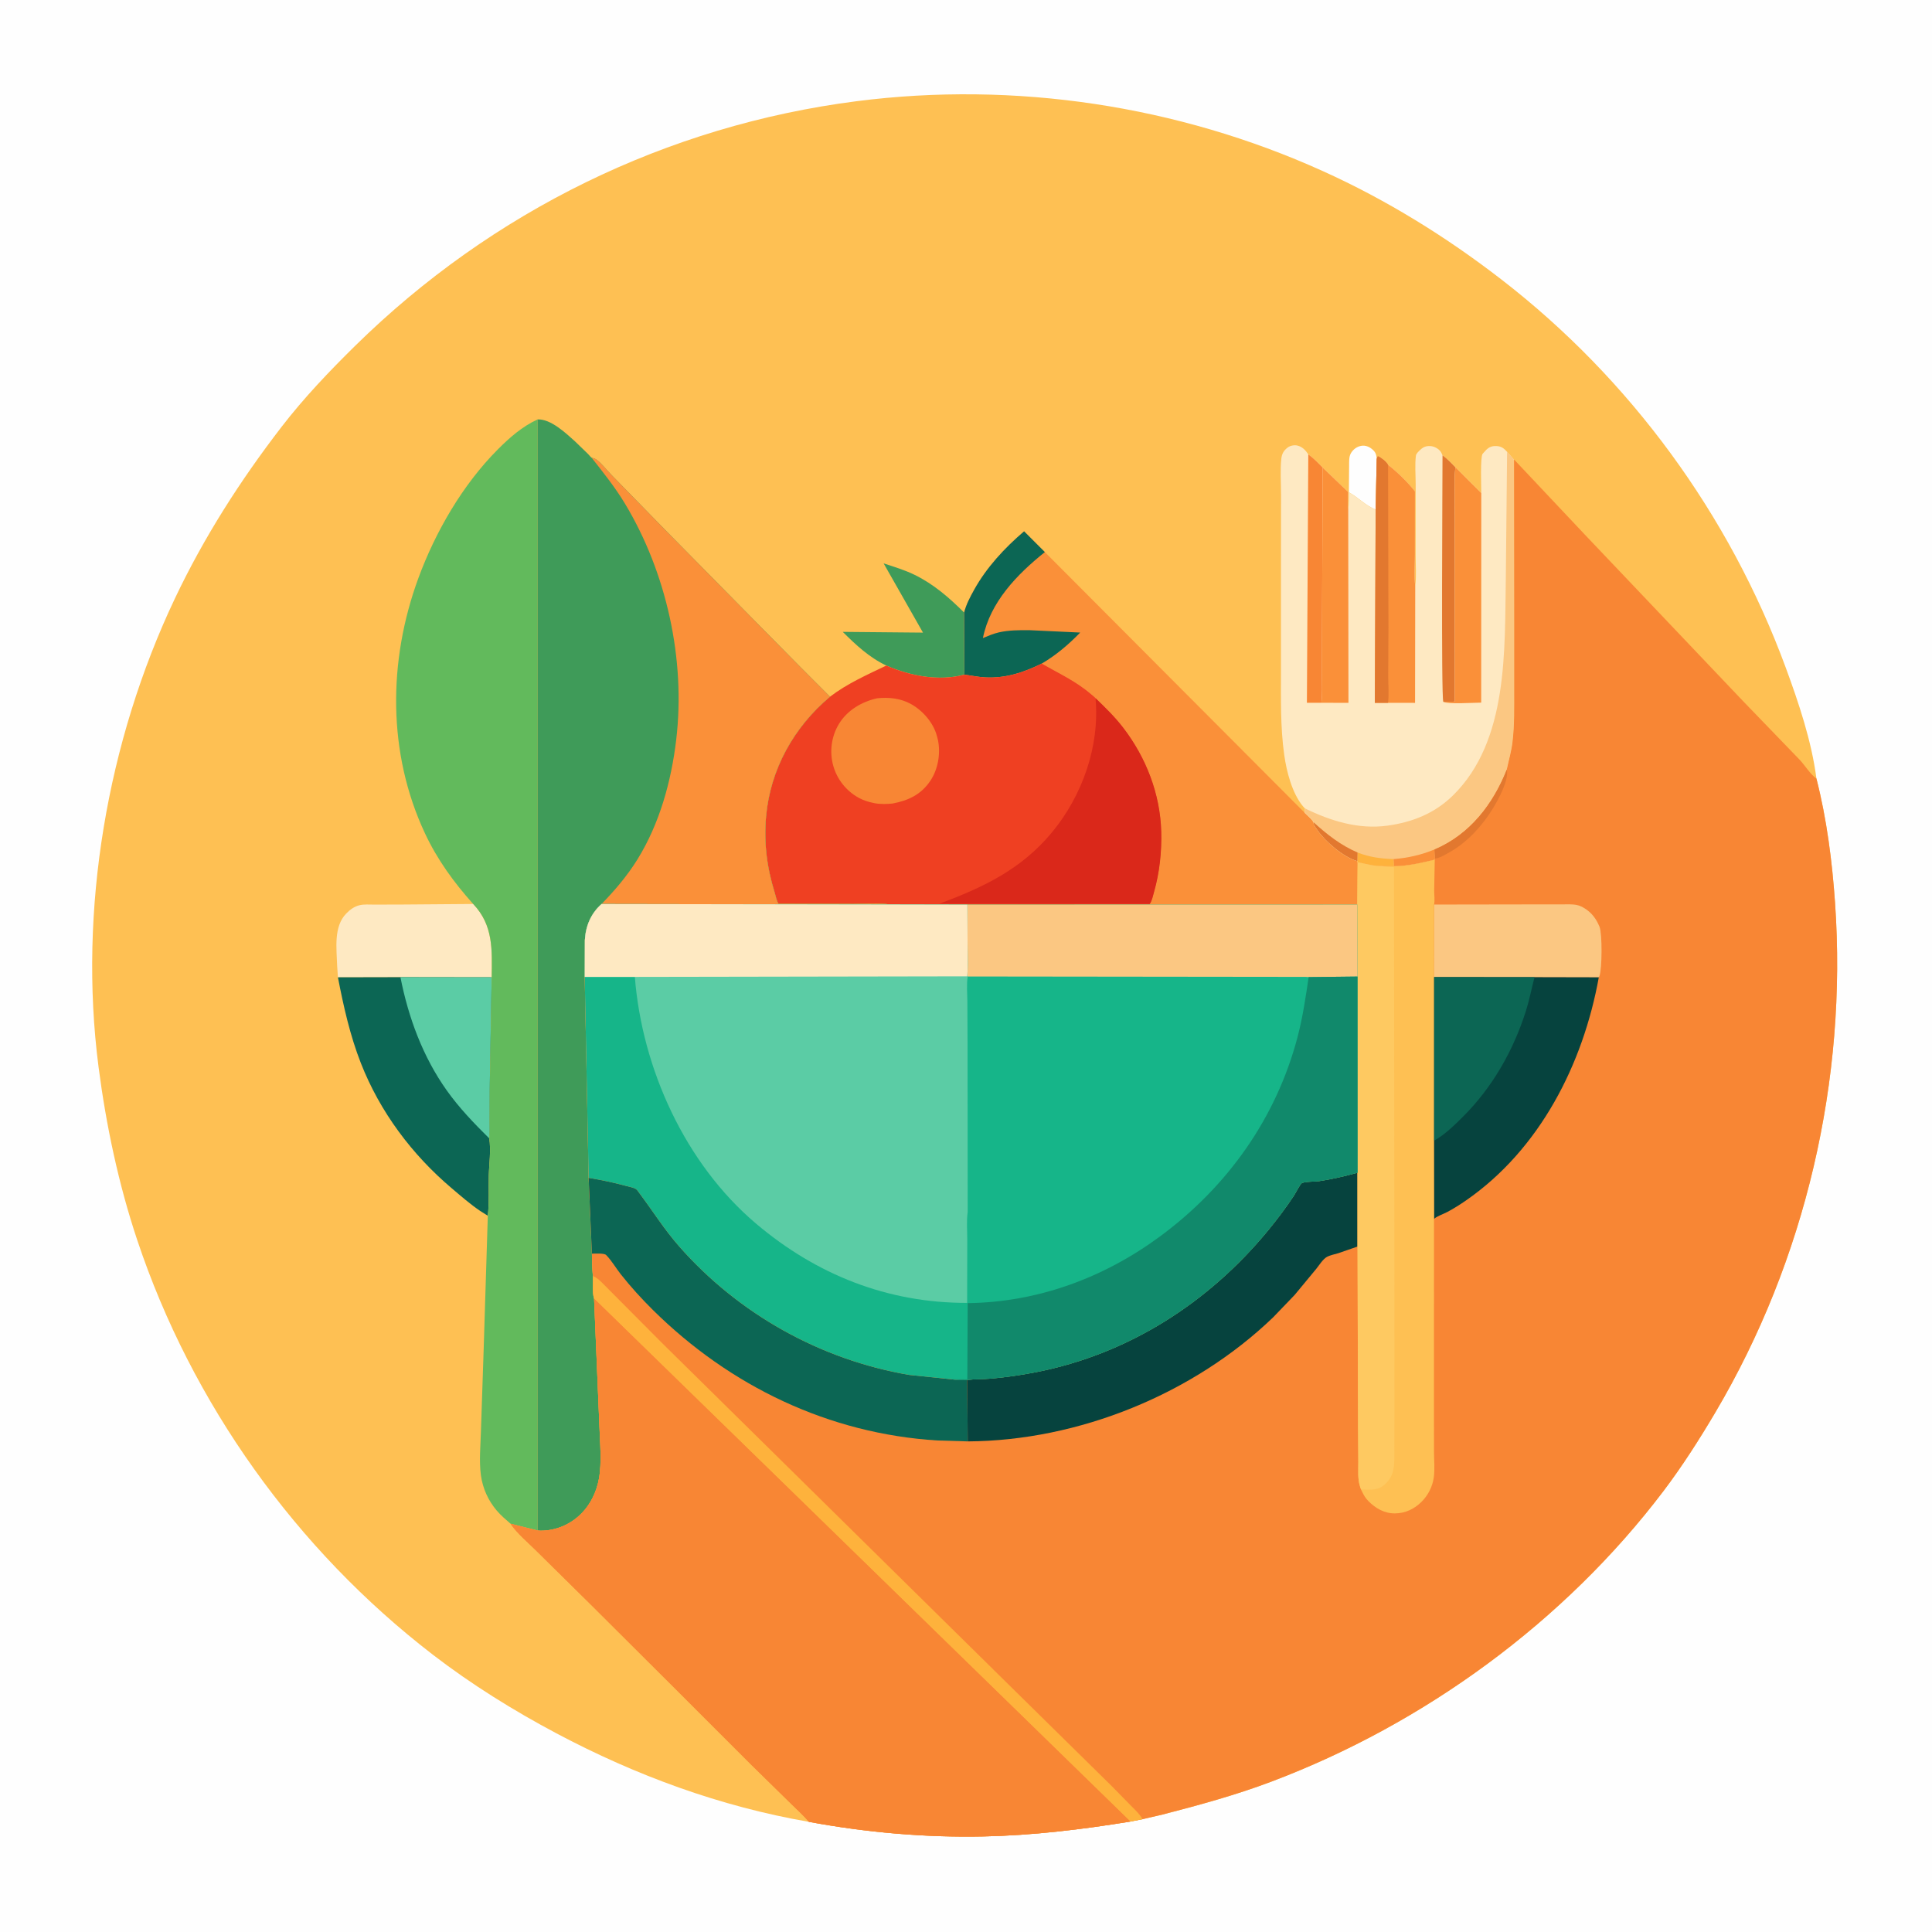 <svg version="1.1" xmlns="http://www.w3.org/2000/svg" style="display: block;" viewBox="0 0 2048 2048" width="1024" height="1024">
<path transform="translate(0,0)" fill="rgb(254,254,254)" d="M -0 -0 L 2048 0 L 2048 2048 L -0 2048 L -0 -0 z"/>
<path transform="translate(0,0)" fill="rgb(254,192,83)" d="M 857.502 1931.23 C 763.494 1914.98 673.946 1882.06 589.879 1837.43 C 544.493 1813.34 499.623 1785.45 458.856 1754.07 C 314.098 1642.66 203.427 1487.93 145.5 1314.61 C 125.707 1255.39 112.479 1192.88 104.465 1131 C 82.935 964.746 113.578 785.765 185.366 634.481 C 216.206 569.492 254.554 509.528 298.377 452.607 C 321.994 421.932 349.167 393.413 376.753 366.313 C 521.403 224.211 706.797 133.063 908.204 107.262 C 1075.6 85.818 1248.33 111.799 1402.08 181.289 C 1469.87 211.926 1532.88 250.912 1591.66 296.347 C 1728.21 401.883 1833.19 545.505 1892.84 707.362 C 1906.62 744.784 1920.4 785.639 1925.49 825.314 C 1936.49 868.454 1942.16 912.991 1945.25 957.341 C 1958.29 1144.45 1913.87 1335.69 1818.31 1497.26 C 1801.49 1525.7 1783.21 1554.36 1763.24 1580.71 C 1658.23 1719.22 1509.84 1827.41 1347.56 1888.66 C 1310.01 1902.83 1271.2 1913.47 1232.36 1923.48 L 1211.12 1928.42 L 1198.21 1930.94 C 1146.62 1939.35 1094.45 1945.65 1042.14 1946.71 C 980.595 1947.97 917.994 1942.45 857.502 1931.23 z"/>
<path transform="translate(0,0)" fill="rgb(254,254,254)" d="M 1429.86 521.901 L 1430.13 493.406 C 1430.19 488.977 1429.81 483.964 1432.24 480.049 C 1434.65 476.16 1438.57 473.344 1443.08 472.59 C 1447.14 471.91 1451.01 473.332 1454.17 475.889 C 1458.29 479.223 1458.93 481.581 1459.36 486.51 L 1458.26 540.133 C 1447.61 536.192 1439.81 527.095 1429.86 521.901 z"/>
<path transform="translate(0,0)" fill="rgb(63,155,89)" d="M 939.57 705.521 C 921.438 696.931 907.403 683.786 893.355 669.807 L 978.4 670.595 L 936.681 597.216 C 947.681 600.802 959.08 604.262 969.5 609.341 C 989.671 619.172 1006.29 633.634 1022.03 649.347 L 1022.26 715.158 C 994.989 722.462 964.997 716.516 939.57 705.521 z"/>
<path transform="translate(0,0)" fill="rgb(254,233,194)" d="M 501.6 958.252 C 523.196 980.989 521.534 1006.86 521.212 1035.99 L 424.49 1035.85 L 358.22 1035.99 L 357.403 1024 C 356.887 1005.78 353.339 982.466 367.037 968.348 C 371.051 964.211 375.682 960.817 381.399 959.5 C 385.981 958.444 391.334 958.907 396.031 958.895 L 423.97 958.852 L 501.6 958.252 z"/>
<path transform="translate(0,0)" fill="rgb(12,102,84)" d="M 424.49 1035.85 L 521.212 1035.99 L 519.113 1155.29 L 518.959 1188.66 C 518.945 1194.53 519.407 1200.88 518.552 1206.68 C 520.688 1218.65 518.421 1234.17 518.121 1246.47 C 517.782 1260.36 518.681 1274.99 517.105 1288.74 L 509.042 1283.67 C 498.537 1276.57 488.763 1268 479.087 1259.82 C 436.748 1224.04 402.726 1178.59 382.467 1126.78 C 371.054 1097.59 364.116 1066.69 358.22 1035.99 L 424.49 1035.85 z"/>
<path transform="translate(0,0)" fill="rgb(91,204,165)" d="M 424.49 1035.85 L 521.212 1035.99 L 519.113 1155.29 L 518.959 1188.66 C 518.945 1194.53 519.407 1200.88 518.552 1206.68 C 502.395 1190.71 486.768 1174.45 473.572 1155.89 C 448.226 1120.25 432.85 1078.53 424.49 1035.85 z"/>
<path transform="translate(0,0)" fill="rgb(250,144,57)" d="M 1022.03 649.347 C 1024.14 640.832 1028.37 632.892 1032.61 625.258 C 1045.92 601.292 1064.89 580.966 1085.59 563.216 L 1107.59 585.232 L 1382.82 861.377 C 1385.18 863.847 1391.11 868.627 1392.29 871.52 C 1392.65 875.183 1394.77 877.334 1396.78 880.248 C 1404.96 892.131 1424.47 908.82 1438.79 912.788 L 1439.18 914.041 L 1438.76 958.83 L 1386.79 958.894 L 1218.77 958.898 L 1218.92 958.049 C 1221.29 954.434 1222.19 949.552 1223.36 945.418 C 1229.21 924.834 1231.55 902.873 1230.96 881.5 C 1229.86 841.532 1214.92 803.071 1190.7 771.5 C 1181.91 760.04 1171.67 750.041 1161.28 740.074 C 1160.91 739.17 1157.35 736.496 1156.45 735.717 C 1140.56 721.984 1122.29 713.722 1104.34 703.407 C 1085.07 712.878 1066.11 719.16 1044.35 718.067 C 1036.96 717.695 1029.61 716.062 1022.26 715.158 L 1022.03 649.347 z"/>
<path transform="translate(0,0)" fill="rgb(12,102,84)" d="M 1022.03 649.347 C 1024.14 640.832 1028.37 632.892 1032.61 625.258 C 1045.92 601.292 1064.89 580.966 1085.59 563.216 L 1107.59 585.232 C 1078.24 608.8 1049.6 638.089 1041.93 676.38 C 1047.45 674.107 1052.96 671.685 1058.8 670.357 C 1069.29 667.968 1080.29 667.953 1091 668.008 L 1145.05 670.534 C 1132.74 683.243 1119.59 694.397 1104.34 703.407 C 1085.07 712.878 1066.11 719.16 1044.35 718.067 C 1036.96 717.695 1029.61 716.062 1022.26 715.158 L 1022.03 649.347 z"/>
<path transform="translate(0,0)" fill="rgb(239,64,34)" d="M 1104.34 703.407 C 1122.29 713.722 1140.56 721.984 1156.45 735.717 C 1157.35 736.496 1160.91 739.17 1161.28 740.074 C 1171.67 750.041 1181.91 760.04 1190.7 771.5 C 1214.92 803.071 1229.86 841.532 1230.96 881.5 C 1231.55 902.873 1229.21 924.834 1223.36 945.418 C 1222.19 949.552 1221.29 954.434 1218.92 958.049 L 1218.77 958.898 L 1025.42 958.97 L 943.514 958.797 C 931.417 956.924 917.178 958.196 904.871 958.168 L 825.273 958.024 C 823.158 955.056 822.31 949.711 821.194 946.15 C 812.902 919.686 809.627 893.288 812.063 865.596 C 816.472 815.483 841.598 770.586 879.856 738.543 C 897.838 724.727 919.223 715.256 939.57 705.521 C 964.997 716.516 994.989 722.462 1022.26 715.158 C 1029.61 716.062 1036.96 717.695 1044.35 718.067 C 1066.11 719.16 1085.07 712.878 1104.34 703.407 z"/>
<path transform="translate(0,0)" fill="rgb(248,134,52)" d="M 929.809 740.215 C 942.234 738.874 954.902 740.256 965.94 746.441 C 978.122 753.265 989.247 765.99 992.991 779.58 L 993.348 780.917 L 994.33 784.721 C 997.207 799.226 994.309 815.785 985.971 828.02 C 976.222 842.326 962.935 848.561 946.244 851.76 C 940.297 852.386 933.082 852.576 927.218 851.435 L 926 851.177 C 920.547 850.093 915.449 848.494 910.533 845.836 C 897.204 838.63 887.28 826.179 883.232 811.557 C 879.155 796.828 881.29 780.645 889.24 767.5 C 898.077 752.889 913.48 743.813 929.809 740.215 z"/>
<path transform="translate(0,0)" fill="rgb(218,40,26)" d="M 1161.28 740.074 C 1171.67 750.041 1181.91 760.04 1190.7 771.5 C 1214.92 803.071 1229.86 841.532 1230.96 881.5 C 1231.55 902.873 1229.21 924.834 1223.36 945.418 C 1222.19 949.552 1221.29 954.434 1218.92 958.049 L 995.859 957.972 C 1042.43 940.549 1082.48 921.677 1114.99 882.5 C 1147.27 843.594 1165.98 790.855 1161.28 740.074 z"/>
<path transform="translate(0,0)" fill="rgb(98,186,92)" d="M 501.6 958.252 C 481.188 935.547 463.593 911.322 450.582 883.593 C 410.597 798.377 411.273 700.514 443.488 612.875 C 461.582 563.649 490.454 513.825 527.53 476.577 C 540.234 463.814 553.422 452.225 569.849 444.604 L 569.847 1622.41 L 541.265 1615.24 C 536.192 1610.84 530.993 1606.46 526.626 1601.33 C 517.532 1590.66 511.682 1577.77 509.787 1563.85 C 507.754 1548.92 509.382 1532.41 509.808 1517.34 L 512.633 1432.6 L 515.607 1337.12 L 517.105 1288.74 C 518.681 1274.99 517.782 1260.36 518.121 1246.47 C 518.421 1234.17 520.688 1218.65 518.552 1206.68 C 519.407 1200.88 518.945 1194.53 518.959 1188.66 L 519.113 1155.29 L 521.212 1035.99 C 521.534 1006.86 523.196 980.989 501.6 958.252 z"/>
<path transform="translate(0,0)" fill="rgb(254,233,194)" d="M 1383.39 856.964 C 1382.58 856.267 1381.87 855.537 1381.19 854.71 C 1369.69 840.806 1363.88 818.138 1361.37 800.5 C 1357.15 770.763 1357.91 740.759 1357.9 710.811 L 1357.89 604.044 L 1357.95 524.482 C 1357.97 512.058 1356.97 498.719 1358.24 486.45 C 1358.8 481.05 1360.73 477.54 1365.2 474.243 C 1367.78 472.338 1372.16 471.552 1375.25 472.297 C 1380.55 473.575 1383.91 477.255 1386.84 481.598 C 1392.5 485.757 1397.21 490.619 1402.08 495.644 L 1429.04 521.475 C 1428.97 527.48 1428.37 534.139 1429.18 540.055 C 1430.01 534.205 1429.7 527.829 1429.86 521.901 C 1439.81 527.095 1447.61 536.192 1458.26 540.133 L 1459.36 486.51 L 1460.51 483.5 C 1463.99 484.956 1469.72 489.369 1471.4 492.724 C 1481.22 500.363 1492.21 511.062 1499.9 520.807 L 1499.86 588.035 C 1499.86 598.761 1498.85 610.567 1500.21 621.176 C 1501.58 610.679 1500.59 598.911 1500.63 588.291 L 1500.67 513.182 C 1500.65 503.509 1499.69 492.463 1500.94 482.911 C 1501.22 480.788 1503.96 478.367 1505.42 476.953 C 1508.7 473.772 1511.79 472.573 1516.4 472.862 C 1520.16 473.097 1524.69 475.464 1526.98 478.5 C 1527.91 479.738 1528.51 481.26 1529.13 482.661 C 1534.21 486.313 1538.45 490.918 1542.82 495.368 L 1570.21 522.717 C 1570.23 516.003 1569.03 485.077 1571.57 481.131 L 1572.35 480.262 L 1575.51 476.822 C 1578.92 473.553 1582.06 472.581 1586.79 472.868 C 1591.69 473.166 1594.39 475.469 1597.59 478.945 L 1604.71 487.096 L 1604.95 487.077 L 1605.12 659.086 L 1605.12 731.472 C 1605.11 749.922 1605.54 768.421 1603.31 786.77 C 1602.08 796.841 1599.34 805.971 1597.25 815.799 C 1582.75 852.496 1558.15 884.517 1520.98 900.371 L 1520.56 900.504 L 1521.24 909.962 L 1520.9 911.293 C 1506.89 914.627 1492.24 918.157 1477.76 918.214 L 1464.83 918.114 C 1456.2 918.304 1447.61 915.563 1439.18 914.041 L 1438.79 912.788 C 1424.47 908.82 1404.96 892.131 1396.78 880.248 C 1394.77 877.334 1392.65 875.183 1392.29 871.52 C 1391.11 868.627 1385.18 863.847 1382.82 861.377 L 1383.39 856.964 z"/>
<path transform="translate(0,0)" fill="rgb(226,120,47)" d="M 1529.13 482.661 C 1534.21 486.313 1538.45 490.918 1542.82 495.368 C 1541.54 505.42 1542.06 515.791 1542.06 525.908 L 1542.11 575.599 L 1542.16 743.771 L 1529.96 743.996 C 1527.58 737.826 1529.13 509.197 1529.13 482.661 z"/>
<path transform="translate(0,0)" fill="rgb(248,134,52)" d="M 1386.84 481.598 C 1392.5 485.757 1397.21 490.619 1402.08 495.644 L 1401.42 670.755 L 1401.37 717.235 C 1401.36 726.404 1401.87 735.884 1400.73 744.981 L 1385.37 745.008 L 1386.84 481.598 z"/>
<path transform="translate(0,0)" fill="rgb(250,144,57)" d="M 1402.08 495.644 L 1429.04 521.475 C 1428.97 527.48 1428.37 534.139 1429.18 540.055 L 1429.42 745.04 L 1400.73 744.981 C 1401.87 735.884 1401.36 726.404 1401.37 717.235 L 1401.42 670.755 L 1402.08 495.644 z"/>
<path transform="translate(0,0)" fill="rgb(250,144,57)" d="M 1542.82 495.368 L 1570.21 522.717 L 1570.13 744.8 C 1562.8 744.836 1534.83 746.673 1529.96 743.996 L 1542.16 743.771 L 1542.11 575.599 L 1542.06 525.908 C 1542.06 515.791 1541.54 505.42 1542.82 495.368 z"/>
<path transform="translate(0,0)" fill="rgb(250,144,57)" d="M 1459.36 486.51 L 1460.51 483.5 C 1463.99 484.956 1469.72 489.369 1471.4 492.724 C 1481.22 500.363 1492.21 511.062 1499.9 520.807 L 1499.86 588.035 C 1499.86 598.761 1498.85 610.567 1500.21 621.176 L 1500.03 745.066 L 1471.4 745.013 L 1457.38 745.03 L 1458.26 540.133 L 1459.36 486.51 z"/>
<path transform="translate(0,0)" fill="rgb(226,120,47)" d="M 1459.36 486.51 L 1460.51 483.5 C 1463.99 484.956 1469.72 489.369 1471.4 492.724 L 1471.81 664.814 L 1471.56 716.906 C 1471.57 726.064 1472.51 735.997 1471.4 745.013 L 1457.38 745.03 L 1458.26 540.133 L 1459.36 486.51 z"/>
<path transform="translate(0,0)" fill="rgb(251,199,130)" d="M 1597.59 478.945 L 1604.71 487.096 L 1604.95 487.077 L 1605.12 659.086 L 1605.12 731.472 C 1605.11 749.922 1605.54 768.421 1603.31 786.77 C 1602.08 796.841 1599.34 805.971 1597.25 815.799 C 1582.75 852.496 1558.15 884.517 1520.98 900.371 L 1520.56 900.504 L 1521.24 909.962 L 1520.9 911.293 C 1506.89 914.627 1492.24 918.157 1477.76 918.214 L 1464.83 918.114 C 1456.2 918.304 1447.61 915.563 1439.18 914.041 L 1438.79 912.788 C 1424.47 908.82 1404.96 892.131 1396.78 880.248 C 1394.77 877.334 1392.65 875.183 1392.29 871.52 C 1391.11 868.627 1385.18 863.847 1382.82 861.377 L 1383.39 856.964 C 1410.49 870.248 1440.15 879.457 1470.75 875.218 C 1497.39 871.529 1520.95 862.197 1540.42 842.99 C 1599.17 785.034 1594.88 688.954 1596.23 612.777 L 1597.59 478.945 z"/>
<path transform="translate(0,0)" fill="rgb(254,178,60)" d="M 1439.09 903.722 C 1452.16 908.741 1463.26 910.126 1477.24 910.672 L 1477.76 918.214 L 1464.83 918.114 C 1456.2 918.304 1447.61 915.563 1439.18 914.041 L 1438.79 912.788 L 1439.09 903.722 z"/>
<path transform="translate(0,0)" fill="rgb(226,120,47)" d="M 1392.29 871.52 C 1406.84 884.626 1420.93 895.836 1439.09 903.722 L 1438.79 912.788 C 1424.47 908.82 1404.96 892.131 1396.78 880.248 C 1394.77 877.334 1392.65 875.183 1392.29 871.52 z"/>
<path transform="translate(0,0)" fill="rgb(250,144,57)" d="M 1477.24 910.672 C 1492.63 909.447 1506.24 906.327 1520.56 900.504 L 1521.24 909.962 L 1520.9 911.293 C 1506.89 914.627 1492.24 918.157 1477.76 918.214 L 1477.24 910.672 z"/>
<path transform="translate(0,0)" fill="rgb(63,155,89)" d="M 569.849 444.604 C 583.767 443.93 599.838 459.126 609.567 467.912 L 623.356 481.257 C 623.942 481.865 626.624 485.062 627.182 485.225 C 629.129 485.68 630.324 485.917 632 487.055 C 637.626 490.876 642.99 498.246 647.875 503.134 L 706.221 562.859 L 794.757 652.713 L 848.537 707.192 L 879.856 738.543 C 841.598 770.586 816.472 815.483 812.063 865.596 C 809.627 893.288 812.902 919.686 821.194 946.15 C 822.31 949.711 823.158 955.056 825.273 958.024 L 904.871 958.168 C 917.178 958.196 931.417 956.924 943.514 958.797 L 637.656 958.303 C 626.249 968.425 620.771 981.637 619.944 996.834 L 619.817 1035.56 L 623.981 1248.57 L 627.439 1328.91 C 627.758 1336.64 627.444 1345 628.585 1352.61 C 628.762 1359.69 627.65 1370.06 629.757 1376.65 L 635.377 1510.91 C 635.913 1529.15 638.183 1549.93 634.854 1567.82 C 632.369 1581.17 626.408 1593.89 616.954 1603.74 C 605.384 1615.78 589.777 1622.61 573 1622.62 L 569.847 1622.41 L 569.849 444.604 z"/>
<path transform="translate(0,0)" fill="rgb(250,144,57)" d="M 627.182 485.225 C 629.129 485.68 630.324 485.917 632 487.055 C 637.626 490.876 642.99 498.246 647.875 503.134 L 706.221 562.859 L 794.757 652.713 L 848.537 707.192 L 879.856 738.543 C 841.598 770.586 816.472 815.483 812.063 865.596 C 809.627 893.288 812.902 919.686 821.194 946.15 C 822.31 949.711 823.158 955.056 825.273 958.024 L 904.871 958.168 C 917.178 958.196 931.417 956.924 943.514 958.797 L 637.656 958.303 C 651.691 943.945 665.11 928.133 675.689 911.049 C 699.233 873.03 711.602 828.143 716.824 784.036 C 726.893 698.992 706.561 606.955 662.418 533.75 C 651.982 516.445 639.618 501.065 627.182 485.225 z"/>
<path transform="translate(0,0)" fill="rgb(248,134,52)" d="M 1604.95 487.077 L 1681.43 568.24 L 1848.33 743.852 L 1907.64 805.295 C 1913.35 811.337 1918.84 820.624 1925.49 825.314 C 1936.49 868.454 1942.16 912.991 1945.25 957.341 C 1958.29 1144.45 1913.87 1335.69 1818.31 1497.26 C 1801.49 1525.7 1783.21 1554.36 1763.24 1580.71 C 1658.23 1719.22 1509.84 1827.41 1347.56 1888.66 C 1310.01 1902.83 1271.2 1913.47 1232.36 1923.48 L 1211.12 1928.42 L 1198.21 1930.94 C 1146.62 1939.35 1094.45 1945.65 1042.14 1946.71 C 980.595 1947.97 917.994 1942.45 857.502 1931.23 C 852.046 1924.72 845.294 1918.74 839.256 1912.74 L 796.465 1870.79 L 722.968 1797.27 L 628.216 1702.83 L 568.904 1644.26 C 559.906 1635.24 548.297 1625.77 541.265 1615.24 L 569.847 1622.41 L 573 1622.62 C 589.777 1622.61 605.384 1615.78 616.954 1603.74 C 626.408 1593.89 632.369 1581.17 634.854 1567.82 C 638.183 1549.93 635.913 1529.15 635.377 1510.91 L 629.757 1376.65 C 627.65 1370.06 628.762 1359.69 628.585 1352.61 C 627.444 1345 627.758 1336.64 627.439 1328.91 L 623.981 1248.57 L 619.817 1035.56 L 619.944 996.834 C 620.771 981.637 626.249 968.425 637.656 958.303 L 943.514 958.797 L 1025.42 958.97 L 1218.77 958.898 L 1386.79 958.894 L 1438.76 958.83 L 1439.18 914.041 C 1447.61 915.563 1456.2 918.304 1464.83 918.114 L 1477.76 918.214 C 1492.24 918.157 1506.89 914.627 1520.9 911.293 L 1521.24 909.962 L 1520.56 900.504 L 1520.98 900.371 C 1558.15 884.517 1582.75 852.496 1597.25 815.799 C 1599.34 805.971 1602.08 796.841 1603.31 786.77 C 1605.54 768.421 1605.11 749.922 1605.12 731.472 L 1605.12 659.086 L 1604.95 487.077 z"/>
<path transform="translate(0,0)" fill="rgb(226,120,47)" d="M 1597.25 815.799 C 1599.83 826.709 1588.29 847.579 1582.5 857.053 C 1571.39 875.247 1555.65 892.565 1537 903.178 C 1532.89 905.518 1527.89 908.539 1523.35 909.717 C 1522.36 909.975 1522.14 909.941 1521.24 909.962 L 1520.56 900.504 L 1520.98 900.371 C 1558.15 884.517 1582.75 852.496 1597.25 815.799 z"/>
<path transform="translate(0,0)" fill="rgb(254,178,60)" d="M 628.585 1352.61 C 632.085 1354.2 634.643 1356.25 637.414 1358.91 L 701.917 1423.78 L 1080.85 1797.23 L 1178.52 1893.36 L 1199.42 1914.66 C 1203.59 1918.95 1208.29 1923.09 1211.12 1928.42 L 1198.21 1930.94 L 629.757 1376.65 C 627.65 1370.06 628.762 1359.69 628.585 1352.61 z"/>
<path transform="translate(0,0)" fill="rgb(251,199,130)" d="M 1520.12 958.859 L 1626.54 958.688 L 1654.83 958.691 C 1660.25 958.717 1666.45 958.234 1671.74 959.395 C 1677.21 960.593 1683.36 964.848 1687.15 968.876 C 1690.52 972.458 1693 976.518 1694.95 981 L 1695.55 982.346 C 1698.54 989.764 1698.32 1026.78 1695.53 1034.54 L 1694.79 1036.01 L 1626.65 1035.86 L 1520.01 1035.79 L 1520.12 958.859 z"/>
<path transform="translate(0,0)" fill="rgb(6,67,62)" d="M 1520.01 1035.79 L 1626.65 1035.86 L 1694.79 1036.01 C 1678.17 1127.92 1632.3 1218.39 1553.88 1272.62 C 1547.6 1276.96 1541.1 1281.08 1534.36 1284.67 C 1530.26 1286.86 1523.42 1289.1 1520.1 1292.08 L 1519.99 1209.2 L 1520.01 1035.79 z"/>
<path transform="translate(0,0)" fill="rgb(12,102,84)" d="M 1520.01 1035.79 L 1626.65 1035.86 C 1623.54 1047.84 1621.25 1059.9 1617.5 1071.73 C 1604.2 1113.7 1581.99 1152.73 1550.68 1183.88 C 1541.84 1192.68 1531.98 1202.37 1521.13 1208.63 C 1520.35 1209.08 1520.59 1208.97 1519.99 1209.2 L 1520.01 1035.79 z"/>
<path transform="translate(0,0)" fill="rgb(12,102,84)" d="M 623.981 1248.57 C 637.347 1250.79 650.859 1253.62 663.938 1257.19 C 666.756 1257.96 671.85 1258.89 674.238 1260.51 C 675.457 1261.33 677.06 1263.83 677.935 1265 C 692.034 1283.82 704.13 1303.22 719.761 1321.03 C 782.777 1392.81 869.644 1441.39 963.721 1457.46 L 1008.8 1462.11 C 1014.4 1463.08 1019.57 1463.04 1025.22 1462.88 L 1025.85 1527.94 L 994 1526.99 C 878.775 1519.92 773.865 1469.51 692.11 1388.63 C 680.021 1376.67 668.58 1364.08 658.028 1350.74 C 652.851 1344.19 648.43 1336.37 642.587 1330.42 C 640.36 1328.16 630.766 1328.97 627.439 1328.91 L 623.981 1248.57 z"/>
<path transform="translate(0,0)" fill="rgb(6,67,62)" d="M 1439.04 1243.14 L 1439.05 1321.38 L 1418.54 1328.49 C 1414.8 1329.61 1409.91 1330.53 1406.51 1332.42 C 1402.4 1334.68 1398.3 1341.26 1395.32 1344.98 L 1372.4 1372.68 L 1349.66 1396.36 C 1264.87 1477.87 1143.44 1527.26 1025.85 1527.94 L 1025.22 1462.88 C 1033.12 1461.78 1041.6 1462.13 1049.6 1461.45 C 1065.88 1460.08 1081.97 1457.72 1098 1454.6 C 1196.22 1435.46 1281.36 1380.8 1344.5 1303.96 C 1354.1 1292.28 1363.2 1280.1 1371.57 1267.5 C 1373.02 1265.32 1378.24 1255.1 1379.91 1254.21 C 1383.41 1252.36 1394.1 1252.69 1398.5 1252.03 C 1412.1 1250 1425.79 1246.76 1439.04 1243.14 z"/>
<path transform="translate(0,0)" fill="rgb(254,192,83)" d="M 1477.76 918.214 C 1492.24 918.157 1506.89 914.627 1520.9 911.293 L 1520.28 944.342 C 1520.26 948.246 1521.18 955.276 1520.12 958.859 L 1520.01 1035.79 L 1519.99 1209.2 L 1520.1 1292.08 L 1520.05 1485.39 L 1520.1 1539.23 C 1520.13 1547.99 1521.1 1558 1519.81 1566.57 C 1518.38 1576.12 1513.8 1585.09 1506.96 1591.91 C 1499.2 1599.64 1489.7 1604.18 1478.63 1604.26 C 1467.5 1604.35 1457.96 1598.81 1450.37 1591.03 C 1447.31 1587.89 1445.68 1585.01 1443.79 1581.05 L 1443.12 1579.7 L 1442.73 1578.87 L 1441.93 1576.53 L 1441.58 1575.34 C 1439.07 1567.2 1439.91 1558.15 1439.88 1549.68 L 1439.6 1513.33 L 1439.05 1321.38 L 1439.04 1243.14 L 1439 1035.19 L 1438.76 958.83 L 1439.18 914.041 C 1447.61 915.563 1456.2 918.304 1464.83 918.114 L 1477.76 918.214 z"/>
<path transform="translate(0,0)" fill="rgb(254,201,97)" d="M 1439.18 914.041 C 1447.61 915.563 1456.2 918.304 1464.83 918.114 C 1469.16 918.848 1473.29 919.189 1477.68 919.272 L 1478.16 1373.82 L 1478.19 1499.94 L 1478.07 1535.21 C 1478.04 1542.43 1478.48 1549.88 1477.16 1557 L 1476.93 1558.31 C 1475.61 1565.24 1471.2 1571.48 1465.46 1575.5 C 1458.81 1580.15 1450.4 1579.05 1442.73 1578.87 L 1441.93 1576.53 L 1441.58 1575.34 C 1439.07 1567.2 1439.91 1558.15 1439.88 1549.68 L 1439.6 1513.33 L 1439.05 1321.38 L 1439.04 1243.14 L 1439 1035.19 L 1438.76 958.83 L 1439.18 914.041 z"/>
<path transform="translate(0,0)" fill="rgb(248,134,52)" d="M 629.757 1376.65 L 1198.21 1930.94 C 1146.62 1939.35 1094.45 1945.65 1042.14 1946.71 C 980.595 1947.97 917.994 1942.45 857.502 1931.23 C 852.046 1924.72 845.294 1918.74 839.256 1912.74 L 796.465 1870.79 L 722.968 1797.27 L 628.216 1702.83 L 568.904 1644.26 C 559.906 1635.24 548.297 1625.77 541.265 1615.24 L 569.847 1622.41 L 573 1622.62 C 589.777 1622.61 605.384 1615.78 616.954 1603.74 C 626.408 1593.89 632.369 1581.17 634.854 1567.82 C 638.183 1549.93 635.913 1529.15 635.377 1510.91 L 629.757 1376.65 z"/>
<path transform="translate(0,0)" fill="rgb(22,181,137)" d="M 619.817 1035.56 L 619.944 996.834 C 620.771 981.637 626.249 968.425 637.656 958.303 L 943.514 958.797 L 1025.42 958.97 L 1218.77 958.898 L 1386.79 958.894 L 1438.76 958.83 L 1439 1035.19 L 1439.04 1243.14 C 1425.79 1246.76 1412.1 1250 1398.5 1252.03 C 1394.1 1252.69 1383.41 1252.36 1379.91 1254.21 C 1378.24 1255.1 1373.02 1265.32 1371.57 1267.5 C 1363.2 1280.1 1354.1 1292.28 1344.5 1303.96 C 1281.36 1380.8 1196.22 1435.46 1098 1454.6 C 1081.97 1457.72 1065.88 1460.08 1049.6 1461.45 C 1041.6 1462.13 1033.12 1461.78 1025.22 1462.88 C 1019.57 1463.04 1014.4 1463.08 1008.8 1462.11 L 963.721 1457.46 C 869.644 1441.39 782.777 1392.81 719.761 1321.03 C 704.13 1303.22 692.034 1283.82 677.935 1265 C 677.06 1263.83 675.457 1261.33 674.238 1260.51 C 671.85 1258.89 666.756 1257.96 663.938 1257.19 C 650.859 1253.62 637.347 1250.79 623.981 1248.57 L 619.817 1035.56 z"/>
<path transform="translate(0,0)" fill="rgb(251,199,130)" d="M 1218.77 958.898 L 1386.79 958.894 L 1438.76 958.83 L 1439 1035.19 L 1387.25 1035.76 L 1383.84 1035.53 L 1025.8 1035.12 L 1025.28 1034.95 C 1026.1 1026.78 1025.68 1018.17 1025.72 1009.95 L 1025.42 958.97 L 1218.77 958.898 z"/>
<path transform="translate(0,0)" fill="rgb(17,137,107)" d="M 1387.25 1035.76 L 1439 1035.19 L 1439.04 1243.14 C 1425.79 1246.76 1412.1 1250 1398.5 1252.03 C 1394.1 1252.69 1383.41 1252.36 1379.91 1254.21 C 1378.24 1255.1 1373.02 1265.32 1371.57 1267.5 C 1363.2 1280.1 1354.1 1292.28 1344.5 1303.96 C 1281.36 1380.8 1196.22 1435.46 1098 1454.6 C 1081.97 1457.72 1065.88 1460.08 1049.6 1461.45 C 1041.6 1462.13 1033.12 1461.78 1025.22 1462.88 C 1019.57 1463.04 1014.4 1463.08 1008.8 1462.11 L 1025.41 1462.21 L 1025.79 1381.38 C 1100.11 1380.45 1170.21 1354.55 1229.83 1310.53 C 1301.22 1257.81 1352.88 1185.24 1375.51 1099.07 C 1381.04 1078.02 1384.02 1057.21 1387.25 1035.76 z"/>
<path transform="translate(0,0)" fill="rgb(91,204,165)" d="M 619.817 1035.56 L 619.944 996.834 C 620.771 981.637 626.249 968.425 637.656 958.303 L 943.514 958.797 L 1025.42 958.97 L 1025.72 1009.95 C 1025.68 1018.17 1026.1 1026.78 1025.28 1034.95 L 1025.8 1035.12 C 1024.49 1043.41 1025.37 1052.78 1025.44 1061.2 L 1025.65 1107.52 L 1025.79 1284.9 C 1024.43 1294.27 1025.41 1305.17 1025.35 1314.68 L 1025.22 1381.12 C 940.896 1381.27 865.484 1351.35 801.343 1297.02 C 726.305 1233.45 680.604 1132.81 672.95 1035.56 L 619.817 1035.56 z"/>
<path transform="translate(0,0)" fill="rgb(254,233,194)" d="M 619.817 1035.56 L 619.944 996.834 C 620.771 981.637 626.249 968.425 637.656 958.303 L 943.514 958.797 L 1025.42 958.97 L 1025.72 1009.95 C 1025.68 1018.17 1026.1 1026.78 1025.28 1034.95 L 672.95 1035.56 L 619.817 1035.56 z"/>
</svg>